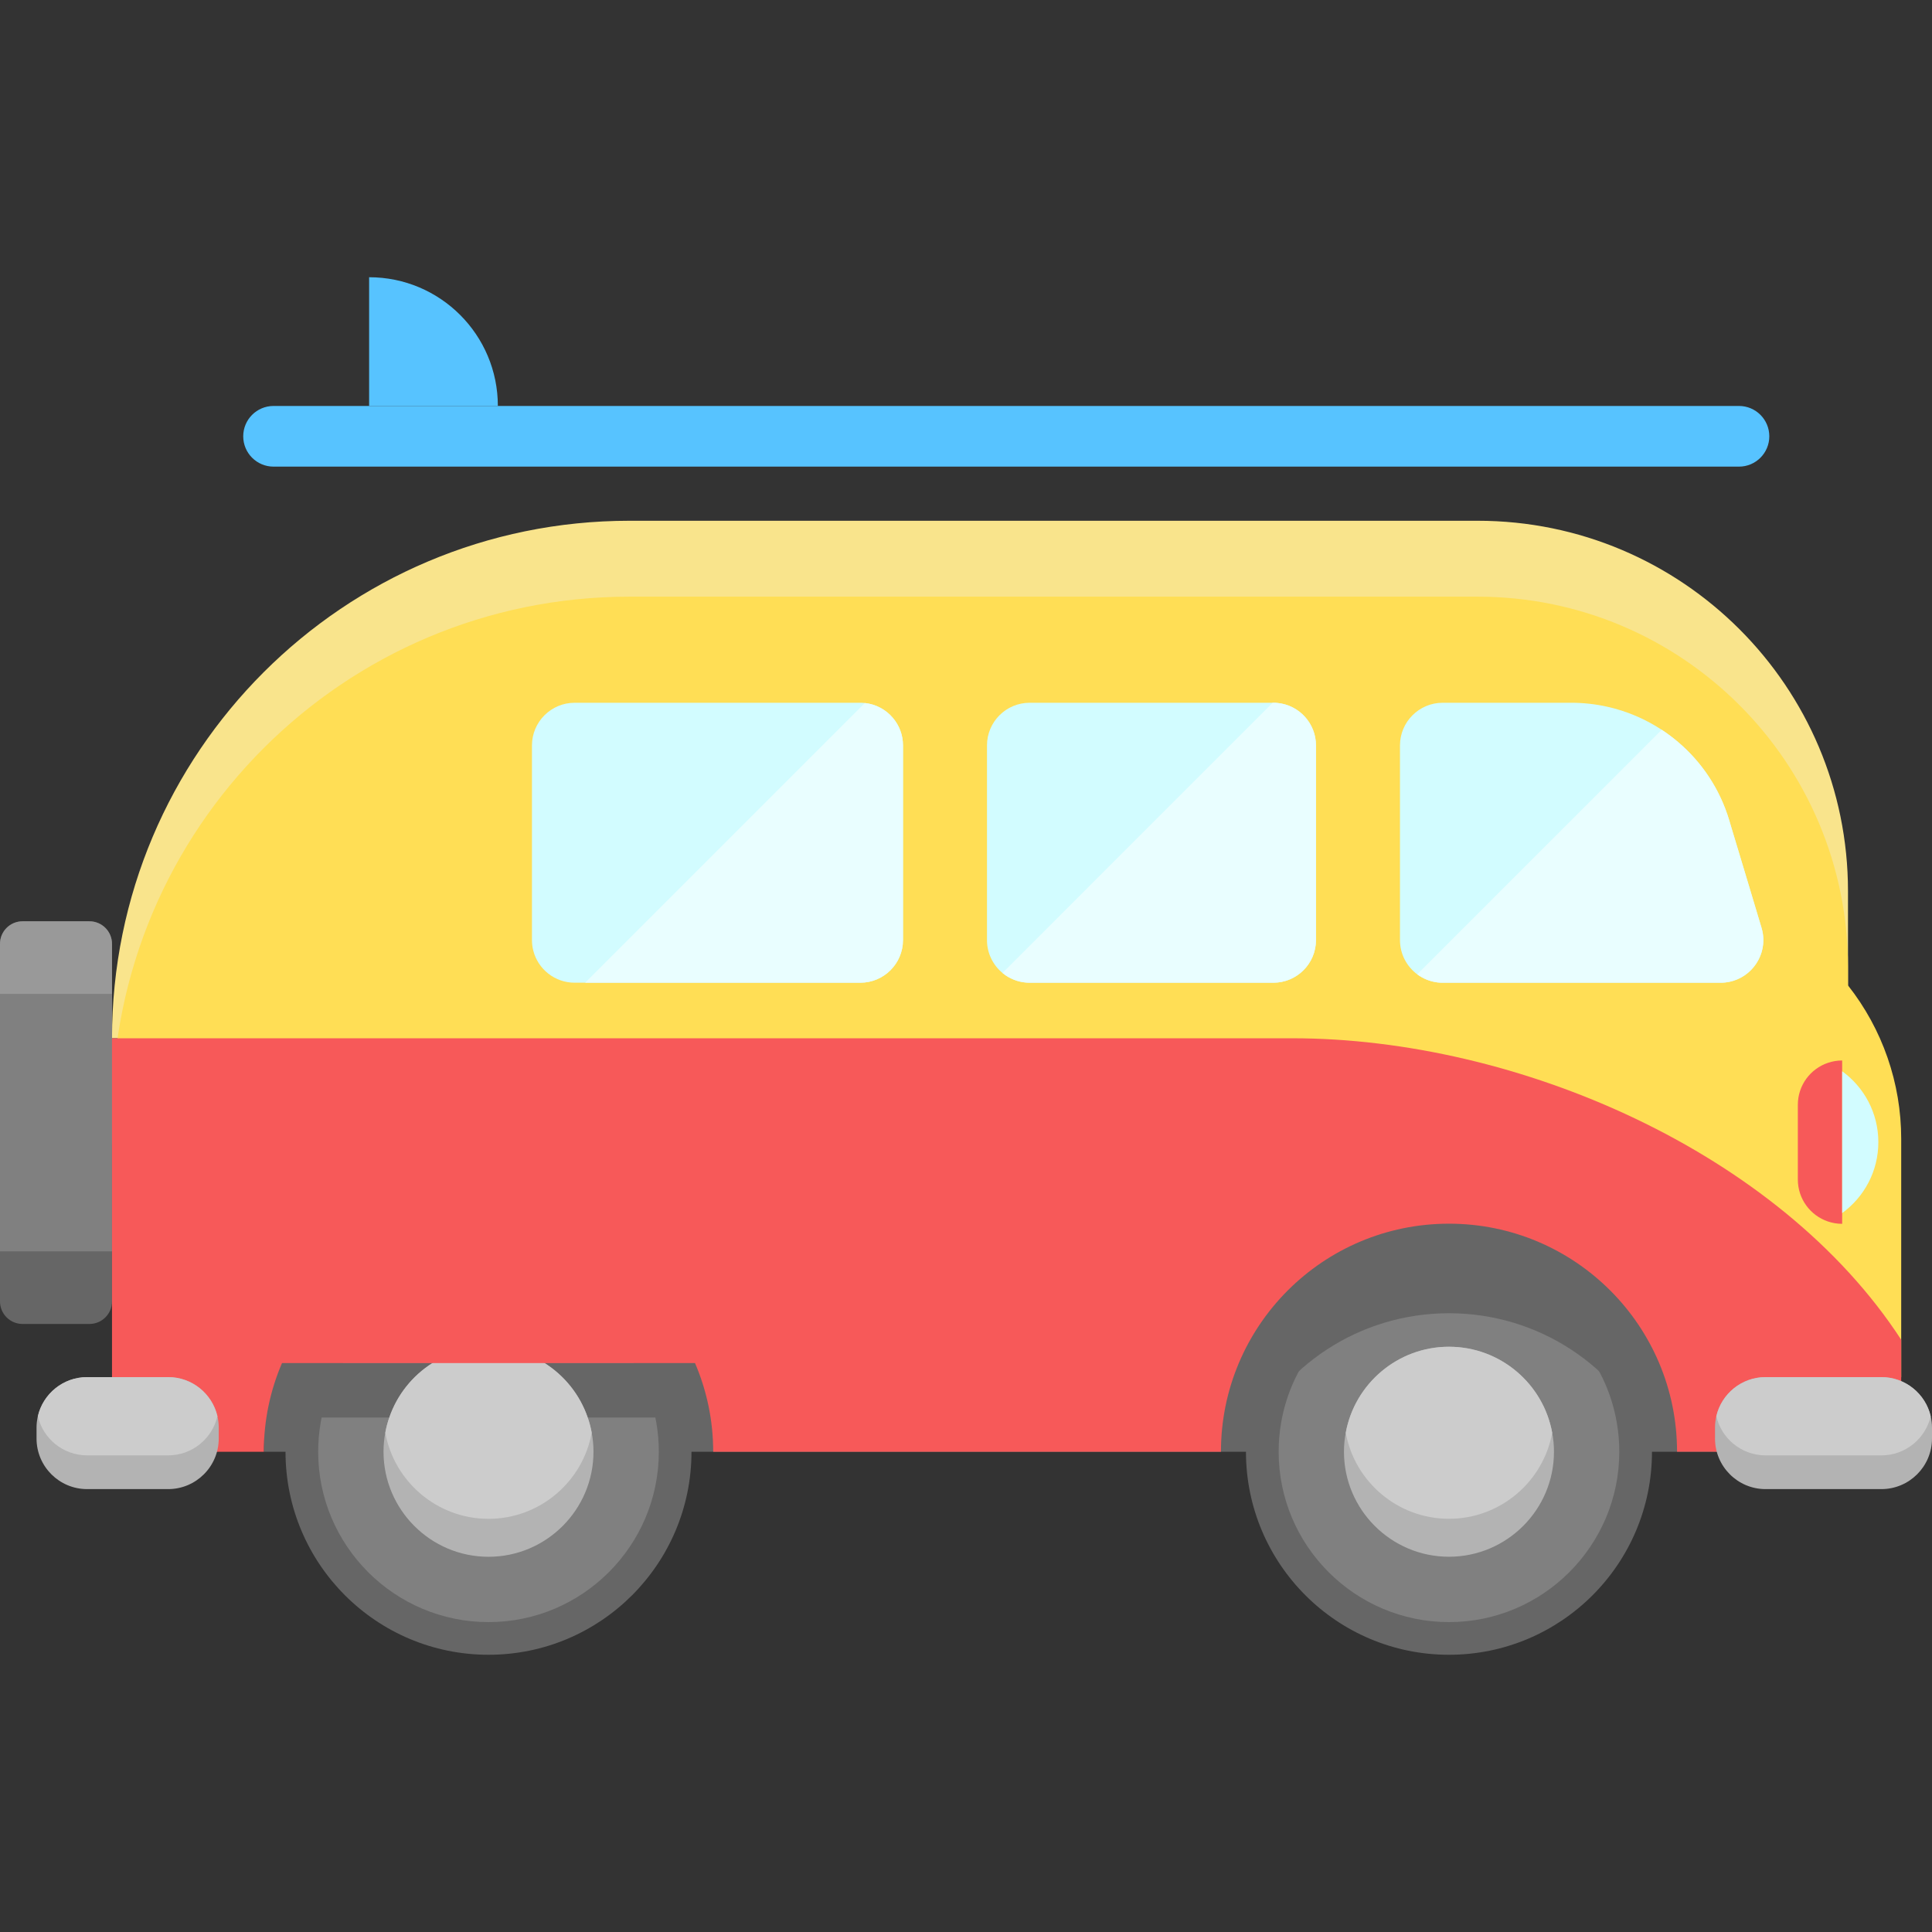 <?xml version="1.0" encoding="iso-8859-1"?>
<!-- Uploaded to: SVG Repo, www.svgrepo.com, Generator: SVG Repo Mixer Tools -->
<svg version="1.1" id="Layer_1" xmlns="http://www.w3.org/2000/svg" xmlns:xlink="http://www.w3.org/1999/xlink" 
	 viewBox="0 0 458.174 458.174" xml:space="preserve">
<rect x="0" y="0" width="458.174" height="458.174" fill="#333333" stroke="none"/>
<g>
	<rect x="62.564" y="279.716" style="fill:#666666;" width="357.029" height="64.568"/>
	<path style="fill:#666666;" d="M163.987,344.284c0,26.584-21.549,48.144-48.133,48.144c-26.595,0-48.144-21.56-48.144-48.144
		c0-2.767,0.232-5.478,0.686-8.124c0.775-4.56,2.18-8.887,4.15-12.916c7.803-16.048,24.26-27.104,43.307-27.104
		c19.036,0,35.494,11.056,43.307,27.104c1.959,4.029,3.365,8.356,4.139,12.916C163.754,338.806,163.987,341.518,163.987,344.284z"/>
	<path style="fill:#808080;" d="M115.854,384.681c-22.275,0-40.397-18.122-40.397-40.397c0-2.299,0.193-4.591,0.574-6.813
		c0.643-3.785,1.811-7.421,3.474-10.822c6.829-14.046,20.754-22.761,36.348-22.761c15.584,0,29.51,8.717,36.342,22.749
		c1.66,3.414,2.827,7.056,3.467,10.822c0.383,2.235,0.576,4.527,0.576,6.825C156.239,366.559,138.123,384.681,115.854,384.681z"/>
	<path style="fill:#B3B3B3;" d="M140.744,344.281c0,13.73-11.17,24.91-24.89,24.91c-13.73,0-24.9-11.18-24.9-24.91
		c0-1.54,0.14-3.06,0.42-4.52c0.22-1.24,0.54-2.44,0.95-3.6c1.85-5.38,5.5-9.93,10.24-12.92c3.84-2.44,8.4-3.86,13.29-3.86
		c4.88,0,9.44,1.42,13.28,3.86c4.74,2.99,8.39,7.54,10.24,12.92c0.41,1.16,0.73,2.37,0.95,3.61
		C140.604,341.231,140.744,342.741,140.744,344.281z"/>
	<path style="fill:#666666;" d="M163.301,336.161H68.396c0.775-4.56,2.18-8.887,4.15-12.916h86.615
		C161.12,327.274,162.526,331.601,163.301,336.161z"/>
	<path style="fill:#B3B3B3;" d="M139.373,336.161H92.324c1.848-5.379,5.501-9.928,10.238-12.916h26.573
		C133.872,326.233,137.524,330.782,139.373,336.161z"/>
	<path style="fill:#CCCCCC;" d="M140.324,339.771c-2.11,11.6-12.28,20.42-24.47,20.42c-12.2,0-22.38-8.83-24.48-20.43
		c0.22-1.24,0.54-2.44,0.95-3.6c1.85-5.38,5.5-9.93,10.24-12.92c3.84-2.44,8.4-3.86,13.29-3.86c4.88,0,9.44,1.42,13.28,3.86
		c4.74,2.99,8.39,7.54,10.24,12.92C139.784,337.321,140.104,338.531,140.324,339.771z"/>
	<path style="fill:#F9E48C;" d="M438.252,211.341v106.381c-28.997-44.591-78.569-71.496-131.759-71.496H26.561
		c0-67.778,54.939-122.728,122.728-122.728h201.12C398.918,123.497,438.252,162.832,438.252,211.341z"/>
	<path style="fill:#FFDE55;" d="M438.252,233.688v-4.347c0-48.515-39.329-87.843-87.843-87.843h-201.12
		c-67.789,0-122.728,54.951-122.728,122.728h279.932c53.191,0,102.762,26.905,131.759,71.497l12.619-9.141v-56.516
		C450.871,256.866,446.426,244.052,438.252,233.688L438.252,233.688z"/>
	<g>
		<path style="fill:#666666;" d="M21.21,313.98H5.351c-2.955,0-5.351-2.395-5.351-5.35v-84.792c0-2.955,2.396-5.351,5.351-5.351
			H21.21c2.955,0,5.351,2.396,5.351,5.351v84.792C26.561,311.585,24.165,313.98,21.21,313.98z"/>
		<path style="fill:#999999;" d="M21.21,275.556H5.351c-2.955,0-5.351-2.396-5.351-5.351v-46.367c0-2.955,2.396-5.351,5.351-5.351
			H21.21c2.955,0,5.351,2.396,5.351,5.351v46.367C26.561,273.16,24.165,275.556,21.21,275.556z"/>
		<rect y="235.705" style="fill:#808080;" width="26.561" height="61.058"/>
	</g>
	<path style="fill:#666666;" d="M391.768,344.284c0,26.584-21.549,48.144-48.144,48.144c-26.584,0-48.144-21.56-48.144-48.144
		c0-0.719,0.011-1.439,0.055-2.147c8.411-18.129,26.784-30.701,48.089-30.701s39.677,12.573,48.089,30.701
		C391.757,342.846,391.768,343.565,391.768,344.284z"/>
	<path style="fill:#F75959;" d="M450.871,317.722v26.562h-53.159c0-29.871-24.216-54.087-54.087-54.087
		c-14.93,0-28.455,6.054-38.238,15.838c-9.784,9.795-15.838,23.308-15.838,38.25H169.133c0-7.471-1.538-14.587-4.316-21.039H66.88
		c-2.778,6.452-4.316,13.569-4.316,21.039H26.561v-98.059h279.932C359.684,246.226,421.874,273.131,450.871,317.722z"/>
	<path style="fill:#B3B3B3;" d="M458.174,338.571v2.57c0,6.62-5.38,12-12,12h-27.47c-6.62,0-11.99-5.38-11.99-12v-2.57
		c0-0.93,0.11-1.84,0.31-2.71c1.23-5.31,5.99-9.28,11.68-9.28h27.47c5.69,0,10.46,3.97,11.69,9.28
		C458.064,336.731,458.174,337.641,458.174,338.571z"/>
	<path style="fill:#B3B3B3;" d="M51.874,338.571v2.57c0,6.62-5.37,12-12,12h-19.21c-6.63,0-12-5.38-12-12v-2.57
		c0-0.93,0.11-1.84,0.31-2.71c1.23-5.31,5.99-9.28,11.69-9.28h19.21c5.7,0,10.46,3.97,11.69,9.28
		C51.764,336.731,51.874,337.641,51.874,338.571z"/>
	<path style="fill:#CCCCCC;" d="M457.864,335.861c-1.23,5.31-6,9.28-11.69,9.28h-27.47c-5.69,0-10.45-3.97-11.68-9.28
		c1.23-5.31,5.99-9.28,11.68-9.28h27.47C451.864,326.581,456.634,330.551,457.864,335.861z"/>
	<path style="fill:#CCCCCC;" d="M51.564,335.861c-1.23,5.31-6,9.28-11.69,9.28h-19.21c-5.69,0-10.46-3.97-11.69-9.28
		c1.23-5.31,5.99-9.28,11.69-9.28h19.21C45.574,326.581,50.334,330.551,51.564,335.861z"/>
	<path style="fill:#F75959;" d="M436.871,251.494v38.736c-1.195,0-2.335-0.199-3.398-0.564c-4.139-1.406-7.116-5.323-7.116-9.95
		v-17.708c0-4.626,2.977-8.544,7.116-9.95C434.536,251.693,435.676,251.494,436.871,251.494z"/>
	<path style="fill:#D2FCFF;" d="M445.448,270.862c0,6.917-3.376,13.038-8.577,16.812v-33.623
		C442.073,257.825,445.448,263.945,445.448,270.862z"/>
	<path style="fill:#57C3FF;" d="M412.397,96.273H64.875c-3.973,0-7.194,3.221-7.194,7.194l0,0c0,3.973,3.221,7.194,7.194,7.194
		h347.522c3.973,0,7.194-3.221,7.194-7.194l0,0C419.591,99.494,416.37,96.273,412.397,96.273z"/>
	<path style="fill:#808080;" d="M343.63,384.681c-22.275,0-40.397-18.122-40.397-40.397c0-2.299,0.193-4.591,0.574-6.813
		c0.643-3.785,1.811-7.421,3.474-10.822c6.829-14.046,20.754-22.761,36.348-22.761c15.584,0,29.51,8.717,36.342,22.749
		c1.66,3.414,2.827,7.056,3.467,10.822c0.383,2.235,0.576,4.527,0.576,6.825C384.016,366.559,365.899,384.681,343.63,384.681z"/>
	<path style="fill:#B3B3B3;" d="M368.524,344.281c0,13.73-11.17,24.9-24.9,24.9c-13.73,0-24.9-11.17-24.9-24.9
		c0-1.54,0.14-3.04,0.42-4.5c2.11-11.59,12.29-20.4,24.48-20.4s22.37,8.81,24.48,20.4
		C368.384,341.241,368.524,342.741,368.524,344.281z"/>
	<path style="fill:#CCCCCC;" d="M368.104,339.781c-2.11,11.59-12.29,20.4-24.48,20.4s-22.37-8.81-24.48-20.4
		c2.11-11.59,12.29-20.4,24.48-20.4S365.994,328.191,368.104,339.781z"/>
	<path style="fill:#666666;" d="M391.713,342.137c-8.411-18.129-26.784-30.701-48.089-30.701s-39.677,12.573-48.089,30.701
		c1.118-25.588,22.224-45.997,48.089-45.997C369.501,296.141,390.595,316.549,391.713,342.137z"/>
	<g>
		<path style="fill:#D2FCFF;" d="M214.144,176.781v46.16c0,5.59-4.54,10.11-10.13,10.11h-67.73c-4.71,0-8.69-3.22-9.81-7.59v-0.01
			c-0.21-0.8-0.32-1.65-0.32-2.51v-46.16c0-5.59,4.54-10.12,10.13-10.12h67.73c0.37,0,0.73,0.02,1.08,0.06
			c2.65,0.28,5,1.58,6.63,3.5C213.234,171.981,214.144,174.261,214.144,176.781"/>
		<path style="fill:#D2FCFF;" d="M312.084,176.781v46.16c0,5.59-4.53,10.11-10.12,10.11h-57.78c-2.14,0-4.12-0.66-5.76-1.79
			c-0.23-0.16-0.46-0.34-0.68-0.52c-2.24-1.85-3.68-4.66-3.68-7.8v-46.16c0-5.59,4.53-10.12,10.12-10.12h57.78
			c0.35,0,0.68,0.01,1.01,0.05C308.084,167.211,312.084,171.531,312.084,176.781"/>
		<path style="fill:#D2FCFF;" d="M408.044,233.051h-65.91c-0.39,0-0.78-0.02-1.15-0.06c-1.82-0.21-3.49-0.9-4.89-1.93
			c-2.48-1.85-4.09-4.8-4.09-8.12v-46.16c0-5.59,4.54-10.12,10.13-10.12h30.5c2.88,0,5.71,0.32,8.43,0.92
			c4.68,1.03,9.09,2.91,13.01,5.49c1.36,0.89,2.66,1.87,3.9,2.92c5.6,4.76,9.89,11.13,12.11,18.54l0.33,1.12l4.1,13.61l3.23,10.77
			C419.694,226.521,414.824,233.051,408.044,233.051"/>
		<path style="fill:#E9FEFF;" d="M205.094,166.721l-66.33,66.33h65.25c5.59,0,10.13-4.52,10.13-10.11v-46.16
			c0-2.52-0.91-4.8-2.42-6.56C210.094,168.301,207.744,167.001,205.094,166.721L205.094,166.721"/>
		<path style="fill:#E9FEFF;" d="M301.964,166.662h-0.15l-64.07,64.08c0.22,0.18,0.45,0.36,0.68,0.52c1.64,1.13,3.62,1.79,5.76,1.79
			h57.78c5.59,0,10.12-4.52,10.12-10.11v-46.16c0-5.25-4-9.57-9.11-10.07C302.644,166.671,302.314,166.662,301.964,166.662"/>
		<path style="fill:#E9FEFF;" d="M394.074,173.072l-57.98,57.99c1.4,1.03,3.07,1.72,4.89,1.93c0.37,0.04,0.76,0.06,1.15,0.06h65.91
			c5.76,0,10.142-4.714,10.134-10.112c-0.001-0.955-0.141-1.932-0.434-2.908l-3.23-10.77l-4.1-13.61l-0.33-1.12
			c-2.22-7.41-6.51-13.78-12.11-18.54C396.734,174.941,395.434,173.961,394.074,173.072L394.074,173.072"/>
	</g>
	<path style="fill:#57C3FF;" d="M118.065,96.273c0-16.86-13.668-30.527-30.527-30.527v30.527H118.065z"/>
</g>
</svg>